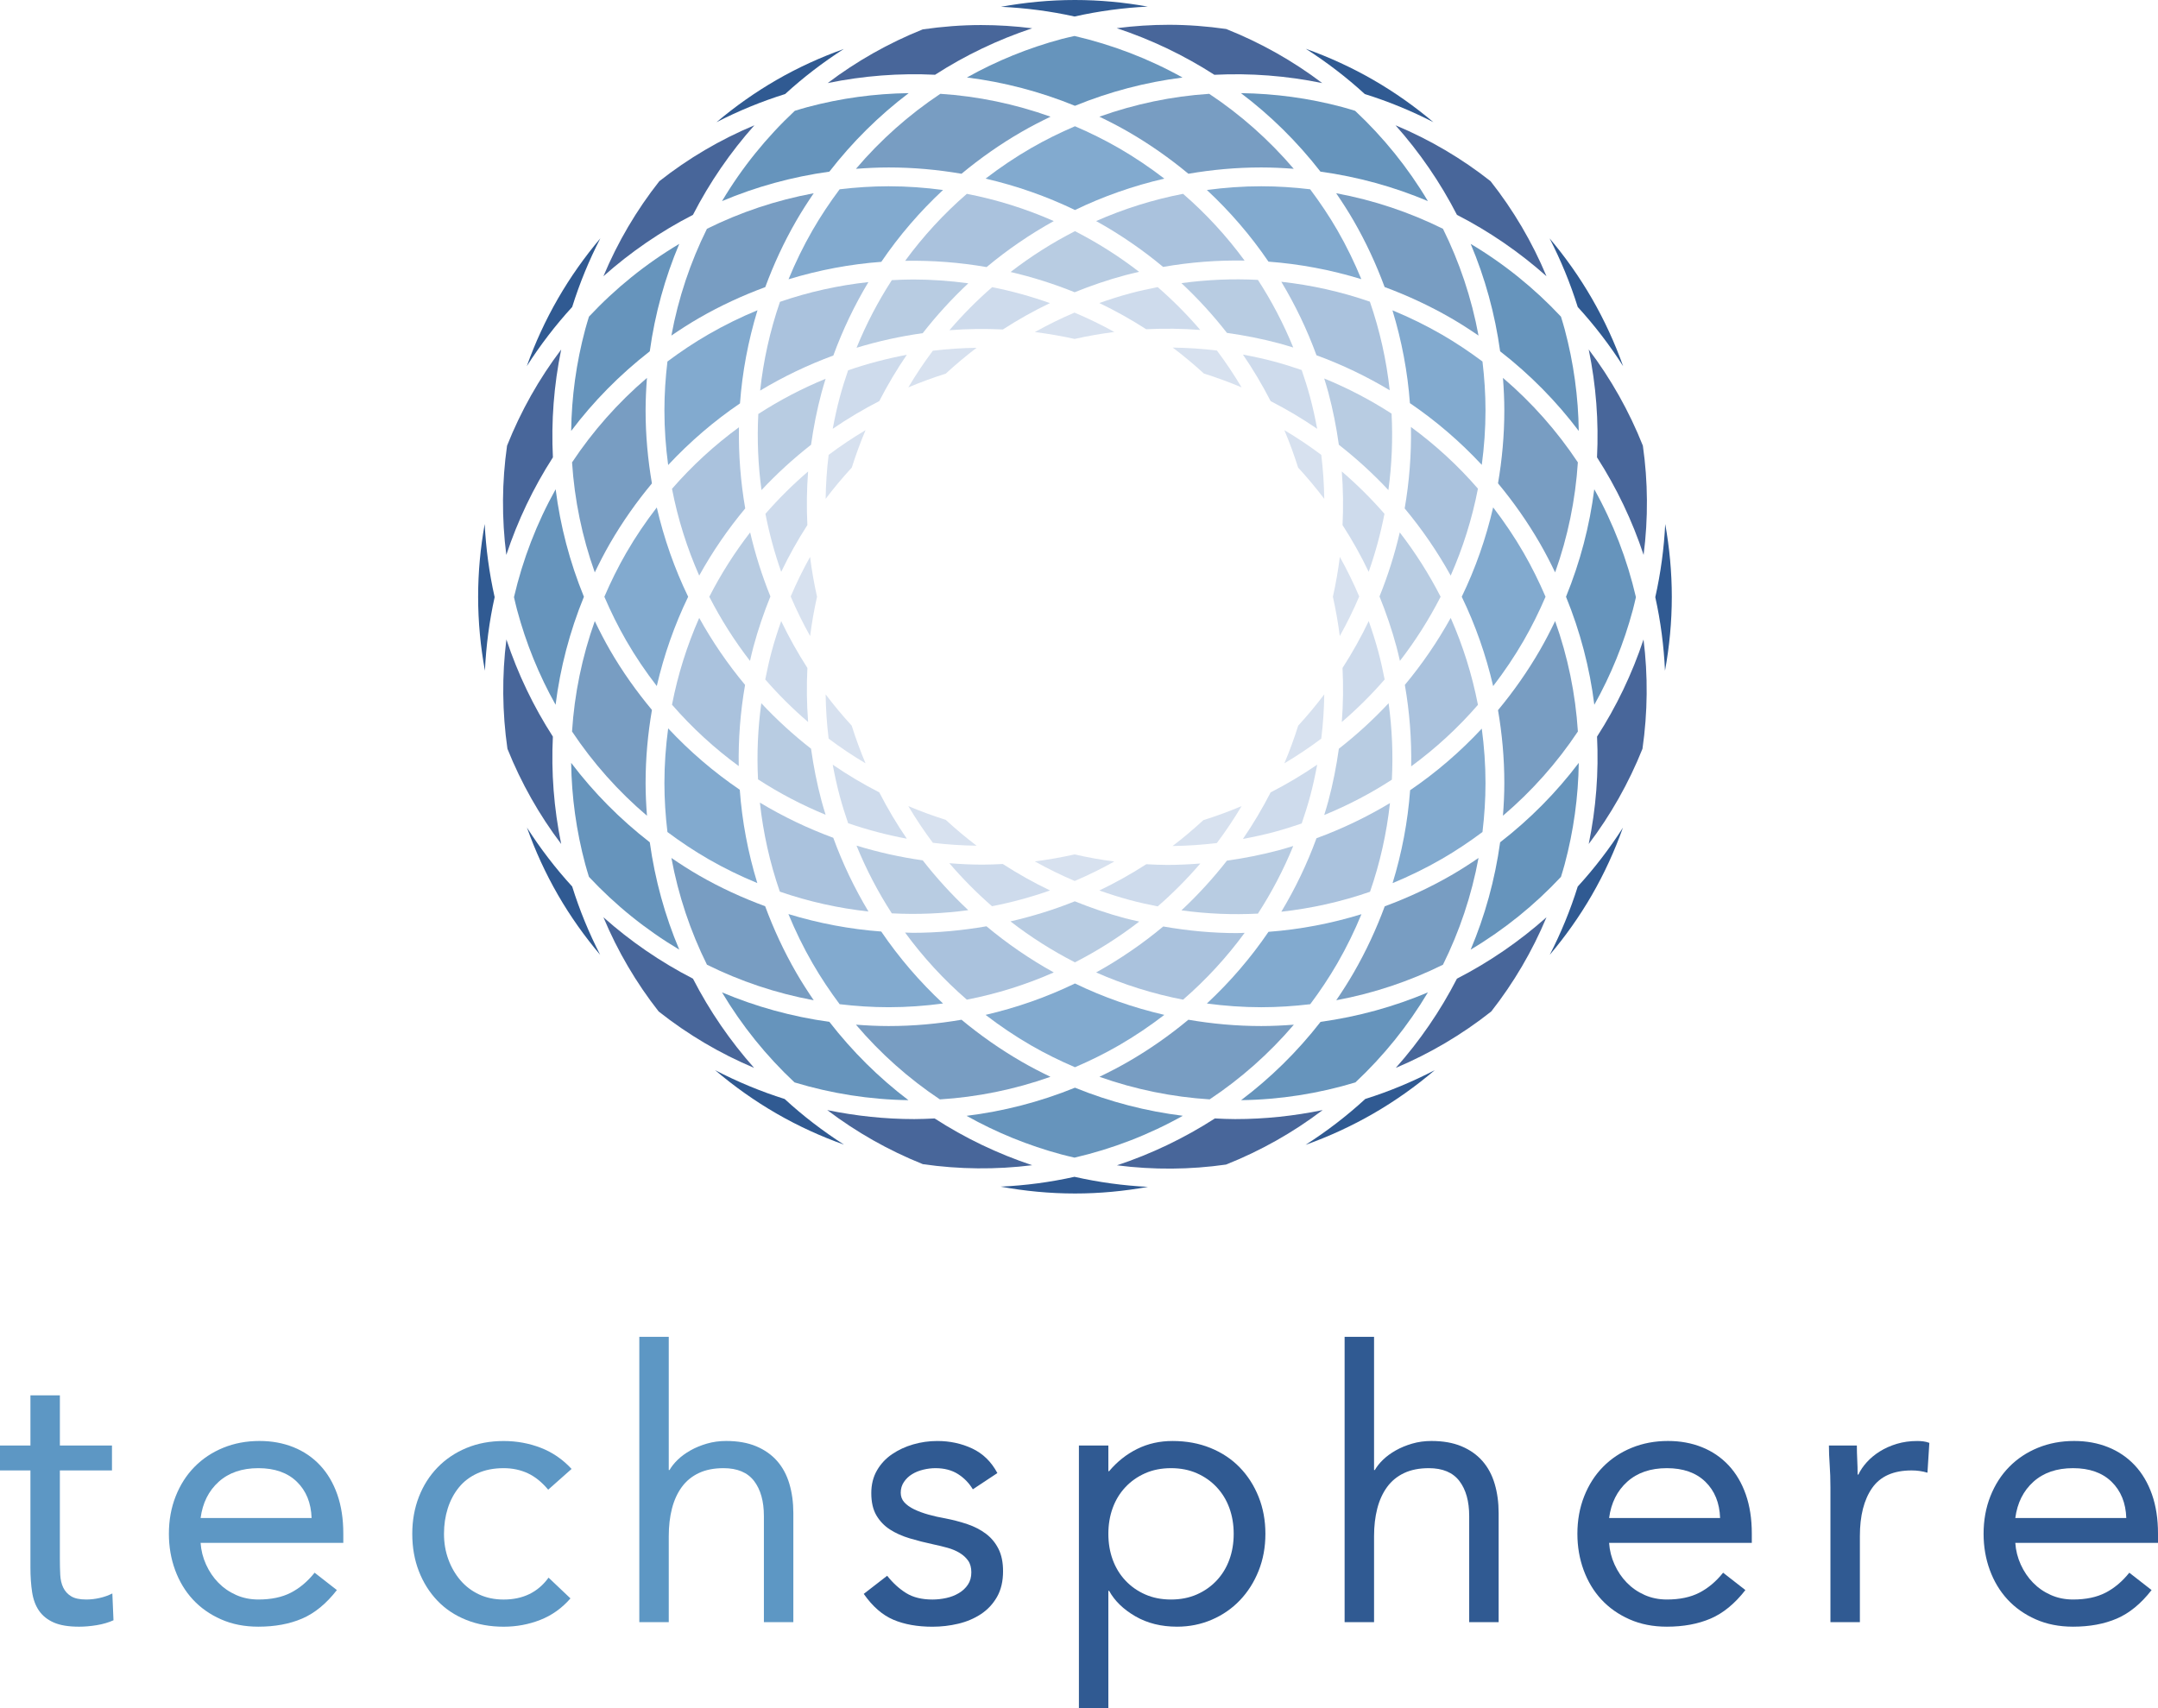 <?xml version="1.0" encoding="UTF-8"?>
<svg xmlns="http://www.w3.org/2000/svg" version="1.1" viewBox="0 0 214.723 169.979">
  <defs>
    <style>
      .cls-1 {
        fill: #82aacf;
      }

      .cls-2 {
        fill: #6694bc;
      }

      .cls-3 {
        fill: #aac2dd;
      }

      .cls-4 {
        fill: #48669a;
      }

      .cls-5 {
        fill: #789dc2;
      }

      .cls-6 {
        fill: #5d97c4;
      }

      .cls-7 {
        fill: #d7e1ef;
      }

      .cls-8 {
        fill: #cedbec;
      }

      .cls-9 {
        fill: #b8cce2;
      }

      .cls-10 {
        fill: #305a92;
      }
    </style>
  </defs>
  <!-- Generator: Adobe Illustrator 28.7.7, SVG Export Plug-In . SVG Version: 1.2.0 Build 194)  -->
  <g>
    <g id="_レイヤー_1" data-name="レイヤー_1">
      <g id="_レイヤー_1-2" data-name="_レイヤー_1">
        <g id="_レイヤー_1-2">
          <g>
            <g>
              <path class="cls-6" d="M11.141,146.332h-5.184v8.79c0,.576.012,1.108.037,1.597.025.488.125.914.301,1.277.175.363.438.651.789.864.35.213.851.319,1.503.319.426,0,.864-.05,1.315-.151.451-.1.876-.25,1.277-.451l.113,2.667c-.501.225-1.058.388-1.671.488-.614.1-1.196.151-1.747.151-1.051,0-1.891-.138-2.517-.413-.626-.275-1.115-.663-1.465-1.164-.351-.501-.582-1.121-.695-1.859s-.169-1.559-.169-2.46v-9.654H-.804v-2.479h3.832v-4.996h2.93v4.996h5.184v2.479Z"/>
              <path class="cls-6" d="M33.52,158.239c-1.052,1.352-2.204,2.298-3.456,2.836-1.252.538-2.705.807-4.357.807-1.377,0-2.617-.244-3.719-.733-1.102-.488-2.035-1.146-2.798-1.972-.764-.827-1.352-1.804-1.765-2.93s-.62-2.329-.62-3.606c0-1.352.225-2.598.676-3.737.451-1.14,1.076-2.116,1.878-2.93.801-.813,1.752-1.446,2.855-1.897,1.102-.451,2.304-.676,3.606-.676,1.227,0,2.354.206,3.381.619,1.027.413,1.909,1.014,2.648,1.803.738.789,1.308,1.754,1.709,2.893.4,1.139.601,2.436.601,3.887v.939h-14.199c.05.752.231,1.472.545,2.16.313.689.719,1.29,1.221,1.803.501.514,1.089.921,1.765,1.221.676.301,1.414.452,2.216.452,1.277,0,2.354-.225,3.23-.677.876-.451,1.665-1.113,2.367-1.991l2.216,1.728-0.0 0ZM31.004,151.065c-.051-1.503-.539-2.704-1.465-3.606-.927-.901-2.204-1.352-3.831-1.352-1.628,0-2.943.451-3.944,1.352-1.002.902-1.603,2.104-1.803,3.606h11.043Z"/>
              <path class="cls-6" d="M54.544,148.248c-.626-.751-1.302-1.296-2.028-1.634-.727-.338-1.528-.507-2.404-.507-.977,0-1.841.169-2.592.507-.751.338-1.371.807-1.859,1.409-.488.601-.858,1.296-1.108,2.085-.251.789-.375,1.634-.375,2.535s.143,1.747.432,2.536c.287.788.688,1.483,1.202,2.085.513.6,1.133,1.07,1.859,1.409.726.338,1.54.507,2.441.507,1.928,0,3.418-.727,4.47-2.179l2.179,2.066c-.851.977-1.853,1.69-3.005,2.141-1.152.451-2.367.676-3.644.676-1.352,0-2.592-.225-3.719-.676s-2.085-1.089-2.874-1.916c-.789-.827-1.402-1.803-1.841-2.929-.438-1.128-.657-2.367-.657-3.719,0-1.327.219-2.554.657-3.681.438-1.127,1.058-2.103,1.86-2.929.801-.827,1.759-1.471,2.873-1.935,1.114-.463,2.348-.694,3.7-.694,1.302,0,2.536.225,3.7.676,1.164.451,2.184,1.152,3.061,2.103l-2.329,2.066Z"/>
              <path class="cls-6" d="M63.612,133.035h2.93v13.259h.075c.2-.35.475-.695.826-1.033.35-.338.77-.644,1.258-.921.488-.275,1.033-.501,1.634-.676.601-.175,1.239-.263,1.916-.263,1.151,0,2.147.175,2.986.526.839.351,1.534.839,2.085,1.465.55.626.958,1.384,1.221,2.273.263.889.395,1.859.395,2.911v10.856h-2.93v-10.555c0-1.477-.326-2.642-.977-3.493-.651-.851-1.666-1.277-3.043-1.277-.952,0-1.772.163-2.46.488-.689.326-1.252.789-1.69,1.39-.439.601-.764,1.315-.977,2.141-.213.827-.319,1.74-.319,2.742v8.565h-2.93v-28.397Z"/>
              <path class="cls-10" d="M88.272,156.813c.576.726,1.208,1.302,1.897,1.728.688.426,1.559.639,2.611.639.451,0,.907-.05,1.371-.151.463-.1.883-.263,1.258-.488.376-.225.676-.507.902-.846.225-.338.338-.745.338-1.221s-.107-.864-.319-1.164c-.213-.301-.495-.557-.845-.77-.351-.213-.751-.382-1.202-.507s-.915-.238-1.39-.338c-.827-.175-1.615-.376-2.367-.601s-1.409-.519-1.972-.882c-.563-.363-1.014-.832-1.352-1.409s-.507-1.315-.507-2.216c0-.851.188-1.602.563-2.254.375-.651.876-1.189,1.503-1.615.626-.426,1.327-.752,2.103-.977.776-.225,1.578-.338,2.404-.338,1.252,0,2.41.25,3.475.751,1.064.501,1.897,1.315,2.498,2.441l-2.442,1.616c-.375-.626-.87-1.133-1.484-1.522-.614-.387-1.359-.582-2.235-.582-.401,0-.808.051-1.221.151-.413.1-.783.25-1.108.451-.326.2-.595.457-.807.77-.213.313-.319.67-.319,1.07,0,.376.118.695.357.958.238.264.563.495.977.695s.888.376,1.427.526c.538.151,1.095.276,1.672.376.776.151,1.515.345,2.216.582.701.239,1.315.558,1.841.958.526.401.939.901,1.24,1.503s.451,1.34.451,2.217c0,1.001-.201,1.853-.601,2.554-.401.702-.933,1.271-1.596,1.71-.664.438-1.415.758-2.254.958-.839.2-1.697.3-2.573.3-1.503,0-2.798-.232-3.888-.695s-2.073-1.32-2.949-2.573l2.329-1.803v-0Z"/>
              <path class="cls-10" d="M107.353,143.853h2.93v2.554h.075c.801-.951,1.734-1.69,2.798-2.216,1.064-.526,2.235-.788,3.512-.788,1.377,0,2.635.231,3.775.694,1.14.464,2.11,1.108,2.911,1.935.801.827,1.428,1.803,1.878,2.929.451,1.128.676,2.354.676,3.681,0,1.328-.225,2.554-.676,3.681-.451,1.128-1.071,2.104-1.859,2.93-.789.827-1.722,1.471-2.798,1.934-1.077.463-2.229.695-3.456.695-1.578,0-2.962-.344-4.151-1.033-1.19-.689-2.06-1.534-2.611-2.535h-.075v11.682h-2.93v-26.144l-0-0ZM110.283,152.642c0,.927.144,1.784.432,2.574.288.788.708,1.478,1.258,2.066.55.589,1.208,1.052,1.972,1.39.764.338,1.621.507,2.573.507.951,0,1.809-.17,2.573-.507.764-.338,1.421-.802,1.972-1.39.55-.588.97-1.277,1.258-2.066.288-.789.432-1.646.432-2.574,0-.925-.144-1.784-.432-2.573-.288-.789-.708-1.478-1.258-2.066-.551-.588-1.208-1.052-1.972-1.389-.764-.338-1.622-.507-2.573-.507-.952,0-1.809.169-2.573.507-.764.338-1.422.802-1.972,1.389-.551.589-.971,1.277-1.258,2.066-.288.789-.432,1.647-.432,2.573v0Z"/>
              <path class="cls-10" d="M133.79,133.035h2.93v13.259h.075c.2-.35.475-.695.826-1.033.35-.338.77-.644,1.258-.921.488-.275,1.033-.501,1.634-.676.601-.175,1.239-.263,1.916-.263,1.151,0,2.147.175,2.986.526.839.351,1.534.839,2.085,1.465.55.626.958,1.384,1.221,2.273.263.889.395,1.859.395,2.911v10.856h-2.93v-10.555c0-1.477-.326-2.642-.977-3.493-.651-.851-1.666-1.277-3.043-1.277-.952,0-1.772.163-2.46.488-.689.326-1.252.789-1.69,1.39-.439.601-.764,1.315-.977,2.141-.213.827-.319,1.74-.319,2.742v8.565h-2.93v-28.397Z"/>
              <path class="cls-10" d="M173.667,158.239c-1.052,1.352-2.204,2.298-3.456,2.836-1.252.538-2.705.807-4.357.807-1.377,0-2.617-.244-3.719-.733-1.102-.488-2.035-1.146-2.798-1.972-.764-.827-1.352-1.804-1.765-2.93s-.62-2.329-.62-3.606c0-1.352.225-2.598.676-3.737.451-1.14,1.076-2.116,1.878-2.93.801-.813,1.752-1.446,2.855-1.897,1.102-.451,2.304-.676,3.606-.676,1.227,0,2.354.206,3.381.619,1.026.413,1.909,1.014,2.648,1.803.738.789,1.308,1.754,1.709,2.893.4,1.139.601,2.436.601,3.887v.939h-14.199c.05.752.231,1.472.545,2.16.313.689.719,1.29,1.221,1.803.501.514,1.089.921,1.765,1.221.676.301,1.414.452,2.216.452,1.277,0,2.354-.225,3.23-.677.876-.451,1.665-1.113,2.367-1.991l2.216,1.728-0.0 0ZM171.151,151.065c-.051-1.503-.539-2.704-1.465-3.606-.927-.901-2.204-1.352-3.831-1.352-1.628,0-2.943.451-3.944,1.352-1.002.902-1.603,2.104-1.803,3.606h11.043Z"/>
              <path class="cls-10" d="M182.13,148.023c0-.802-.025-1.552-.075-2.253-.05-.701-.075-1.34-.075-1.916h2.78c0,.476.012.952.037,1.427.025.476.038.965.038,1.465h.075c.2-.426.482-.839.845-1.24.363-.4.795-.757,1.296-1.07.501-.313,1.064-.564,1.69-.752.626-.187,1.302-.281,2.029-.281.2,0,.4.012.601.037.2.025.4.075.601.15l-.188,2.968c-.501-.151-1.027-.225-1.578-.225-1.803,0-3.112.582-3.925,1.747-.814,1.164-1.221,2.761-1.221,4.789v8.565h-2.93v-13.41h0Z"/>
              <path class="cls-10" d="M214.084,158.239c-1.052,1.352-2.204,2.298-3.456,2.836-1.252.538-2.705.807-4.357.807-1.377,0-2.617-.244-3.719-.733-1.102-.488-2.035-1.146-2.798-1.972-.764-.827-1.352-1.804-1.765-2.93s-.62-2.329-.62-3.606c0-1.352.225-2.598.676-3.737.451-1.14,1.076-2.116,1.878-2.93.801-.813,1.752-1.446,2.855-1.897,1.102-.451,2.304-.676,3.606-.676,1.227,0,2.354.206,3.381.619,1.026.413,1.909,1.014,2.648,1.803.738.789,1.308,1.754,1.709,2.893.4,1.139.601,2.436.601,3.887v.939h-14.199c.05.752.231,1.472.545,2.16.313.689.719,1.29,1.221,1.803.501.514,1.089.921,1.765,1.221.676.301,1.414.452,2.216.452,1.277,0,2.354-.225,3.23-.677.876-.451,1.665-1.113,2.367-1.991l2.216,1.728-0.0 0ZM211.568,151.065c-.051-1.503-.539-2.704-1.465-3.606-.927-.901-2.204-1.352-3.831-1.352-1.628,0-2.943.451-3.944,1.352-1.002.902-1.603,2.104-1.803,3.606h11.043Z"/>
            </g>
            <g>
              <path class="cls-3" d="M115.731,26.562c2.698-.472,5.409-.678,8.106-.63-1.781-2.427-3.827-4.656-6.121-6.643-3.015.584-5.91,1.501-8.651,2.71,2.367,1.313,4.599,2.841,6.665,4.563Z"/>
              <path class="cls-1" d="M126.214,26.038c3.13.233,6.224.819,9.239,1.743-.682-1.653-1.468-3.283-2.386-4.873-.826-1.431-1.739-2.779-2.705-4.071-1.597-.19-3.218-.3-4.865-.3-1.836,0-3.64.134-5.412.37,2.308,2.149,4.363,4.536,6.13,7.131Z"/>
              <path class="cls-1" d="M93.834,18.907c-1.772-.236-3.576-.37-5.412-.37-1.651,0-3.277.11-4.878.301-.967,1.295-1.872,2.648-2.692,4.069-.921,1.595-1.709,3.229-2.393,4.887,3.039-.926,6.133-1.508,9.232-1.737,1.77-2.602,3.829-4.996,6.143-7.151Z"/>
              <path class="cls-3" d="M90.064,25.955c2.724-.049,5.437.161,8.104.624,2.071-1.729,4.309-3.263,6.684-4.579-2.74-1.209-5.636-2.126-8.651-2.71-2.301,1.992-4.352,4.229-6.137,6.665Z"/>
              <path class="cls-1" d="M115.852,17.776c-1.43-1.098-2.935-2.117-4.522-3.034-1.422-.821-2.884-1.539-4.371-2.178-1.486.639-2.948,1.356-4.371,2.178-1.588.917-3.092,1.936-4.522,3.034,3.105.72,6.086,1.767,8.893,3.124,2.807-1.357,5.788-2.405,8.893-3.124h0Z"/>
              <path class="cls-3" d="M140.391,42.492c.049,2.724-.161,5.438-.624,8.104,1.728,2.071,3.262,4.309,4.579,6.684,1.209-2.741,2.126-5.636,2.71-8.651-1.992-2.301-4.229-4.352-6.665-6.137Z"/>
              <path class="cls-7" d="M97.171,34.612c-1.457.021-2.91.115-4.351.29-.878,1.168-1.69,2.388-2.44,3.649,1.214-.513,2.457-.968,3.724-1.369.983-.905,2.005-1.763,3.067-2.57Z"/>
              <path class="cls-7" d="M80.604,55.423c-.711,1.271-1.354,2.586-1.93,3.937.572,1.345,1.22,2.658,1.935,3.939.166-1.314.396-2.618.686-3.913-.293-1.311-.525-2.633-.691-3.963Z"/>
              <path class="cls-7" d="M86.123,42.808c-1.269.756-2.497,1.574-3.673,2.459-.177,1.458-.278,2.918-.297,4.375.816-1.078,1.684-2.114,2.601-3.11.401-1.267.856-2.51,1.369-3.724Z"/>
              <path class="cls-7" d="M110.876,33.037c-1.286-.718-2.611-1.354-3.962-1.928-1.354.577-2.671,1.224-3.945,1.938,1.324.163,2.645.393,3.959.683,1.305-.293,2.622-.525,3.947-.692Z"/>
              <path class="cls-1" d="M147.439,46.262c.236-1.772.37-3.577.37-5.412,0-1.65-.11-3.274-.301-4.873-1.289-.965-2.641-1.872-4.07-2.697-1.588-.917-3.222-1.71-4.888-2.399.927,3.041,1.51,6.138,1.739,9.239,2.602,1.77,4.996,3.829,7.15,6.142l0-0Z"/>
              <path class="cls-3" d="M74.151,50.596c-.461-2.657-.671-5.361-.624-8.075-2.413,1.766-4.652,3.811-6.662,6.124.584,3.009,1.5,5.899,2.707,8.635,1.317-2.375,2.851-4.612,4.579-6.684Z"/>
              <path class="cls-3" d="M73.505,76.238c-.046-2.688.16-5.391.63-8.08-1.722-2.066-3.25-4.297-4.563-6.665-1.207,2.736-2.123,5.626-2.707,8.636,2.004,2.307,4.235,4.347,6.64,6.109Z"/>
              <path class="cls-1" d="M66.483,72.485c-.238,1.781-.373,3.594-.373,5.439,0,1.651.11,3.276.301,4.877,1.296.967,2.648,1.872,4.07,2.693,1.59.918,3.219,1.704,4.872,2.386-.928-3.03-1.515-6.14-1.745-9.286-2.567-1.747-4.957-3.789-7.124-6.108Z"/>
              <path class="cls-1" d="M98.066,100.997c1.43,1.098,2.934,2.117,4.522,3.034,1.429.825,2.89,1.542,4.371,2.176,1.481-.634,2.942-1.351,4.371-2.176,1.588-.917,3.092-1.936,4.522-3.034-3.105-.72-6.086-1.767-8.893-3.124-2.807,1.357-5.788,2.405-8.893,3.124h-0Z"/>
              <path class="cls-3" d="M98.153,92.182c-2.411.418-4.858.649-7.319.649-.259,0-.519-.02-.778-.025,1.787,2.44,3.841,4.681,6.146,6.677,3.015-.584,5.91-1.501,8.65-2.71-2.381-1.32-4.623-2.859-6.699-4.592Z"/>
              <path class="cls-3" d="M123.843,92.834c-.254.005-.507.025-.761.025-2.443,0-4.896-.233-7.337-.659-2.07,1.726-4.306,3.259-6.678,4.574,2.74,1.209,5.636,2.126,8.65,2.71,2.296-1.988,4.343-4.22,6.126-6.65l0-0Z"/>
              <path class="cls-3" d="M82.911,83.374c-2.531-.932-4.975-2.101-7.301-3.501.327,3.009.986,5.978,1.984,8.86,2.893.999,5.849,1.651,8.818,1.976-1.388-2.311-2.563-4.762-3.501-7.334h0Z"/>
              <path class="cls-7" d="M123.539,38.551c-.755-1.267-1.571-2.493-2.454-3.667-1.465-.179-2.932-.275-4.395-.294,1.068.807,2.101,1.669,3.097,2.581,1.277.403,2.53.862,3.753,1.379Z"/>
              <path class="cls-1" d="M87.683,92.703c-3.101-.23-6.195-.811-9.235-1.738.69,1.67,1.485,3.309,2.404,4.9.82,1.421,1.726,2.774,2.692,4.069,1.601.191,3.226.301,4.878.301,1.836,0,3.64-.134,5.412-.37-2.317-2.158-4.379-4.556-6.151-7.163Z"/>
              <path class="cls-1" d="M65.35,50.502c-1.094,1.42-2.115,2.92-3.036,4.514-.821,1.423-1.541,2.884-2.179,4.371.639,1.486,1.358,2.948,2.179,4.371.921,1.595,1.942,3.094,3.036,4.515.72-3.103,1.767-6.081,3.123-8.886-1.356-2.804-2.403-5.782-3.123-8.885Z"/>
              <path class="cls-1" d="M73.629,40.145c.228-3.112.812-6.22,1.743-9.272-1.66.684-3.294,1.485-4.891,2.407-1.429.825-2.781,1.732-4.07,2.697-.191,1.599-.301,3.223-.301,4.873,0,1.841.134,3.651.372,5.428,2.175-2.327,4.57-4.383,7.147-6.133Z"/>
              <path class="cls-3" d="M82.918,35.379c.937-2.562,2.107-5.003,3.49-7.306-2.962.324-5.912.968-8.8,1.964-.999,2.898-1.651,5.859-1.973,8.833,2.32-1.394,4.759-2.562,7.283-3.49l0-0Z"/>
              <path class="cls-7" d="M131.765,49.642c-.019-1.457-.12-2.917-.297-4.375-1.176-.885-2.404-1.703-3.673-2.459.513,1.213.968,2.456,1.369,3.724.917.996,1.785,2.033,2.601,3.11l0.0 0Z"/>
              <path class="cls-9" d="M122.085,33.129c1.74.244,3.476.584,5.2,1.045.47.126.932.27,1.395.41-.967-2.364-2.143-4.614-3.516-6.73-2.527-.131-5.072-.024-7.611.324,1.636,1.528,3.15,3.184,4.531,4.951h-0Z"/>
              <path class="cls-9" d="M133.218,44.262c1.758,1.375,3.407,2.881,4.929,4.509.34-2.511.448-5.057.316-7.608-2.108-1.364-4.349-2.535-6.702-3.497.141.463.284.924.41,1.394.462,1.724.802,3.461,1.046,5.202h0Z"/>
              <path class="cls-8" d="M123.673,35.286c1.014,1.479,1.931,3.027,2.756,4.631,1.604.825,3.152,1.743,4.631,2.757-.196-1.046-.42-2.09-.699-3.128-.247-.922-.535-1.825-.841-2.72-.895-.307-1.798-.595-2.721-.842-1.038-.278-2.081-.502-3.127-.697l0-0Z"/>
              <path class="cls-8" d="M94.471,32.86c1.763-.136,3.538-.156,5.315-.072,1.501-.97,3.064-1.848,4.687-2.626-1.88-.661-3.8-1.201-5.755-1.583-1.518,1.321-2.938,2.751-4.247,4.281Z"/>
              <path class="cls-9" d="M111.956,27.389c.461-.123.924-.228,1.387-.336-1.991-1.538-4.127-2.894-6.384-4.049-2.264,1.158-4.407,2.52-6.403,4.064,2.172.505,4.302,1.179,6.372,2.015,1.629-.658,3.303-1.233,5.027-1.694Z"/>
              <path class="cls-8" d="M109.383,30.157c1.604.767,3.161,1.641,4.666,2.608,1.787-.089,3.582-.068,5.378.07-1.306-1.523-2.721-2.948-4.235-4.264-.92.181-1.838.382-2.752.627-1.038.278-2.054.606-3.058.959l-0-0Z"/>
              <path class="cls-7" d="M82.153,69.103c.018,1.466.118,2.936.297,4.404,1.176.884,2.403,1.703,3.673,2.459-.517-1.223-.976-2.476-1.379-3.753-.916-1-1.782-2.037-2.591-3.109h-0Z"/>
              <path class="cls-8" d="M133.511,46.92c.137,1.781.16,3.561.073,5.333.961,1.49,1.831,3.042,2.602,4.652.663-1.884,1.187-3.813,1.57-5.773-1.311-1.505-2.729-2.913-4.245-4.213h-0Z"/>
              <path class="cls-9" d="M96.348,28.194c-1.822-.247-3.663-.38-5.511-.38-.7,0-1.4.031-2.101.067-1.369,2.116-2.543,4.365-3.507,6.727,2.152-.656,4.353-1.141,6.584-1.453,1.382-1.77,2.897-3.429,4.535-4.961l0.0 0Z"/>
              <path class="cls-7" d="M102.961,85.721c1.282.719,2.608,1.37,3.972,1.951,1.345-.572,2.66-1.221,3.942-1.937-1.329-.168-2.647-.412-3.956-.706-1.315.29-2.634.53-3.958.693Z"/>
              <path class="cls-8" d="M131.061,76.099c-1.479,1.014-3.027,1.932-4.631,2.757-.825,1.605-1.743,3.153-2.757,4.632,1.045-.196,2.089-.42,3.128-.698.922-.247,1.826-.535,2.721-.842.306-.895.594-1.798.841-2.72.278-1.039.503-2.083.699-3.129l-0-0Z"/>
              <path class="cls-9" d="M122.082,85.648c-1.38,1.765-2.893,3.42-4.528,4.947,2.538.348,5.084.455,7.611.324,1.372-2.116,2.549-4.366,3.515-6.73-.463.141-.925.285-1.395.41-1.724.462-3.462.805-5.203,1.049Z"/>
              <path class="cls-1" d="M120.084,99.866c1.772.236,3.576.37,5.412.37,1.65,0,3.274-.11,4.874-.301.965-1.289,1.872-2.641,2.697-4.069.916-1.587,1.71-3.222,2.399-4.888-3.019.926-6.115,1.521-9.249,1.754-1.767,2.596-3.823,4.984-6.132,7.134l0-0Z"/>
              <path class="cls-8" d="M119.43,85.934c-1.091.084-2.183.14-3.272.14-.701,0-1.4-.034-2.099-.069-1.507.969-3.067,1.843-4.674,2.612,1.003.353,2.018.68,3.056.958.914.245,1.832.446,2.752.627,1.515-1.318,2.931-2.744,4.238-4.268h-0Z"/>
              <path class="cls-7" d="M116.67,84.193c1.468-.019,2.94-.118,4.409-.297.885-1.176,1.704-2.404,2.46-3.674-1.238.523-2.507.989-3.801,1.395-.99.905-2.006,1.775-3.068,2.576Z"/>
              <path class="cls-9" d="M106.943,89.695c-2.077.839-4.22,1.494-6.399,2,2,1.548,4.146,2.913,6.415,4.074,2.261-1.157,4.401-2.516,6.395-4.058-.466-.109-.934-.202-1.399-.327-1.719-.461-3.388-1.033-5.013-1.689h0Z"/>
              <path class="cls-7" d="M90.379,80.222c.751,1.261,1.564,2.482,2.442,3.651,1.441.175,2.894.268,4.351.289-1.063-.807-2.086-1.666-3.069-2.571-1.267-.401-2.511-.856-3.724-1.369h0Z"/>
              <path class="cls-9" d="M138.957,64.383c.124.461.228.924.336,1.387,1.538-1.991,2.894-4.126,4.049-6.383-1.158-2.264-2.52-4.406-4.064-6.402-.505,2.172-1.179,4.302-2.015,6.372.658,1.629,1.232,3.303,1.694,5.027h-0Z"/>
              <path class="cls-9" d="M133.218,74.511c-.244,1.74-.584,3.477-1.046,5.202-.126.47-.269.931-.41,1.394,2.364-.966,4.614-2.143,6.73-3.515.131-2.527.023-5.072-.324-7.611-1.528,1.636-3.184,3.15-4.949,4.53Z"/>
              <path class="cls-8" d="M136.189,61.81c-.767,1.604-1.64,3.16-2.607,4.664.089,1.787.068,3.582-.071,5.379,1.522-1.306,2.947-2.72,4.263-4.234-.181-.919-.382-1.838-.627-2.751-.278-1.038-.606-2.054-.959-3.058Z"/>
              <path class="cls-8" d="M87.488,78.856c-1.604-.825-3.152-1.742-4.631-2.757.196,1.046.42,2.09.699,3.129.245.914.53,1.809.833,2.695,1.906.656,3.858,1.171,5.84,1.541-1.008-1.471-1.92-3.012-2.74-4.608l-0.0 0Z"/>
              <path class="cls-8" d="M80.408,71.853c-.139-1.796-.16-3.591-.071-5.379-.967-1.505-1.84-3.061-2.607-4.665-.354,1.003-.681,2.019-.959,3.058-.245.914-.446,1.832-.627,2.751,1.316,1.513,2.741,2.928,4.263,4.234Z"/>
              <path class="cls-8" d="M80.334,52.252c-.087-1.772-.064-3.551.073-5.332-1.516,1.3-2.935,2.708-4.246,4.214.383,1.96.907,3.889,1.57,5.773.772-1.611,1.642-3.164,2.603-4.655l0.0 0Z"/>
              <path class="cls-9" d="M76.656,59.356c-.836-2.07-1.51-4.2-2.015-6.372-1.544,1.996-2.906,4.138-4.064,6.403,1.155,2.257,2.511,4.393,4.049,6.383.108-.463.212-.926.336-1.387.462-1.724,1.036-3.398,1.694-5.027l-0.0 0Z"/>
              <path class="cls-9" d="M80.701,44.262c.244-1.74.584-3.477,1.046-5.201.123-.46.264-.912.402-1.366-2.327.955-4.569,2.126-6.697,3.503-.129,2.539-.021,5.074.318,7.574,1.523-1.628,3.172-3.136,4.931-4.511Z"/>
              <path class="cls-8" d="M82.857,42.673c1.479-1.014,3.027-1.932,4.631-2.757.82-1.595,1.732-3.135,2.739-4.606-1.982.37-3.933.886-5.839,1.541-.303.886-.587,1.78-.832,2.693-.278,1.039-.503,2.083-.699,3.128l0.0 0Z"/>
              <path class="cls-7" d="M133.309,63.297c.715-1.28,1.363-2.594,1.935-3.938-.575-1.351-1.218-2.664-1.929-3.935-.166,1.33-.398,2.652-.691,3.963.289,1.294.52,2.598.685,3.911h0Z"/>
              <path class="cls-8" d="M99.78,85.982c-.673.032-1.346.064-2.018.064-1.103,0-2.203-.056-3.299-.141,1.308,1.528,2.726,2.958,4.243,4.28,1.96-.383,3.889-.907,5.773-1.57-1.627-.779-3.195-1.66-4.699-2.632Z"/>
              <path class="cls-9" d="M91.813,85.619c-2.234-.313-4.435-.809-6.589-1.466.965,2.367,2.141,4.62,3.512,6.74,2.551.131,5.097.024,7.608-.316-1.637-1.531-3.151-3.188-4.531-4.957Z"/>
              <path class="cls-9" d="M80.701,74.512c-1.766-1.381-3.421-2.894-4.95-4.53-.346,2.528-.454,5.062-.326,7.579,2.136,1.385,4.387,2.562,6.724,3.521-.138-.454-.279-.907-.402-1.368-.462-1.724-.802-3.461-1.046-5.201Z"/>
              <path class="cls-7" d="M127.795,75.965c1.269-.756,2.497-1.574,3.673-2.459.179-1.468.278-2.937.297-4.404-.809,1.073-1.675,2.11-2.591,3.109-.403,1.278-.862,2.53-1.379,3.753h-0Z"/>
              <path class="cls-3" d="M130.992,35.354c2.555.936,4.99,2.105,7.287,3.485-.324-2.968-.977-5.924-1.975-8.818-2.867-.993-5.819-1.65-8.812-1.979,1.386,2.304,2.56,4.748,3.499,7.312h0Z"/>
              <path class="cls-4" d="M55.012,73.305c-1.925-2.987-3.482-6.226-4.625-9.667-.449,3.589-.418,7.248.104,10.88,1.364,3.406,3.166,6.589,5.349,9.473-.731-3.552-1.002-7.136-.828-10.686Z"/>
              <path class="cls-2" d="M158.637,70.135c1.646-2.941,2.938-6.105,3.833-9.444.113-.421.207-.843.306-1.265-.87-3.744-2.26-7.362-4.144-10.737-.461,3.654-1.405,7.244-2.813,10.698,1.415,3.469,2.36,7.077,2.818,10.748Z"/>
              <path class="cls-4" d="M122.941,111.369c-.685,0-1.371-.032-2.057-.066-3.053,1.967-6.33,3.534-9.748,4.666,3.632.464,7.277.436,10.856-.075,3.461-1.375,6.692-3.204,9.615-5.423-2.843.586-5.746.897-8.666.897Z"/>
              <path class="cls-5" d="M153.227,64.694c-1.231,2.131-2.633,4.123-4.173,5.979.405,2.358.628,4.778.628,7.25,0,1.096-.055,2.179-.137,3.255,2.877-2.447,5.379-5.264,7.456-8.383-.239-3.739-.997-7.429-2.264-10.985-.469.974-.964,1.938-1.51,2.884Z"/>
              <path class="cls-4" d="M50.379,55.223c1.126-3.404,2.681-6.667,4.636-9.709-.178-3.565.092-7.164.825-10.732-2.204,2.911-4.02,6.129-5.388,9.572-.511,3.584-.538,7.233-.073,10.869l0.0 0Z"/>
              <path class="cls-10" d="M52.436,82.368c.816,2.288,1.837,4.536,3.094,6.712,1.236,2.14,2.646,4.117,4.188,5.942-1.111-2.165-2.046-4.435-2.785-6.799-1.662-1.814-3.163-3.776-4.496-5.856Z"/>
              <path class="cls-10" d="M48.229,52.148c-.423,2.351-.655,4.768-.655,7.239,0,2.514.24,4.971.677,7.36.114-2.468.433-4.918.966-7.32-.542-2.416-.867-4.849-.988-7.279Z"/>
              <path class="cls-2" d="M149.265,83.822c-.518,3.734-1.511,7.319-2.932,10.682,3.33-1.983,6.352-4.427,8.985-7.242.125-.415.255-.828.367-1.248.895-3.34,1.357-6.727,1.403-10.096-2.235,2.953-4.86,5.606-7.823,7.905Z"/>
              <path class="cls-10" d="M59.733,23.721c-1.557,1.847-2.97,3.837-4.203,5.973-1.254,2.173-2.287,4.431-3.114,6.744,1.338-2.092,2.846-4.065,4.517-5.888.742-2.375,1.683-4.655,2.801-6.829Z"/>
              <path class="cls-4" d="M102.707,115.959c-3.458-1.149-6.711-2.716-9.711-4.655-.673.032-1.347.064-2.019.064-2.92,0-5.823-.311-8.666-.897,2.895,2.198,6.092,4.012,9.514,5.383,3.632.523,7.292.553,10.881.105h-0Z"/>
              <path class="cls-10" d="M99.569,118.091c2.399.44,4.866.682,7.39.682,2.48,0,4.906-.235,7.265-.66-2.441-.12-4.885-.455-7.312-1-2.411.535-4.866.864-7.343.977Z"/>
              <path class="cls-10" d="M71.161,106.504c1.883,1.601,3.918,3.05,6.105,4.313,2.176,1.256,4.423,2.276,6.71,3.093-2.098-1.345-4.076-2.862-5.903-4.542-2.379-.749-4.689-1.709-6.911-2.863Z"/>
              <path class="cls-4" d="M93.039,7.44c2.987-1.925,6.226-3.482,9.667-4.626-1.683-.21-3.38-.322-5.084-.322-1.935,0-3.875.153-5.808.431-3.401,1.363-6.58,3.164-9.46,5.344,3.552-.73,7.135-1.001,10.685-.828Z"/>
              <path class="cls-10" d="M114.202.656C111.849.233,109.432-0,106.959-0,104.445-0,101.987.24,99.597.677c2.469.114,4.919.433,7.321.966,2.417-.542,4.852-.867,7.283-.987Z"/>
              <path class="cls-4" d="M111.112,2.803c3.408,1.126,6.676,2.683,9.721,4.64,3.565-.178,7.164.092,10.731.825-2.908-2.201-6.12-4.016-9.558-5.383-1.89-.27-3.797-.418-5.712-.418-1.725,0-3.455.115-5.182.337Z"/>
              <path class="cls-10" d="M161.503,36.438c-.828-2.313-1.86-4.571-3.114-6.744-1.233-2.136-2.646-4.127-4.204-5.974,1.118,2.174,2.059,4.455,2.801,6.83,1.671,1.823,3.179,3.796,4.517,5.888Z"/>
              <path class="cls-4" d="M68.951,21.379c1.661-3.23,3.717-6.223,6.112-8.911-3.415,1.429-6.59,3.301-9.46,5.565-2.263,2.87-4.134,6.043-5.563,9.458,2.688-2.395,5.681-4.451,8.911-6.112l-0-0Z"/>
              <path class="cls-4" d="M158.904,45.514c1.954,3.042,3.51,6.306,4.636,9.709.466-3.636.439-7.285-.073-10.869-1.368-3.443-3.184-6.661-5.388-9.572.734,3.567,1.004,7.167.825,10.731l0.0 0Z"/>
              <path class="cls-4" d="M144.967,21.379c3.23,1.661,6.222,3.717,8.911,6.112-1.429-3.415-3.3-6.589-5.564-9.459-2.87-2.264-6.044-4.135-9.459-5.564,2.395,2.688,4.451,5.681,6.112,8.911Z"/>
              <path class="cls-10" d="M83.956,4.877c-2.279.815-4.52,1.827-6.689,3.079-2.136,1.233-4.127,2.646-5.974,4.204,2.174-1.118,4.455-2.059,6.83-2.802,1.807-1.656,3.762-3.152,5.833-4.482Z"/>
              <path class="cls-10" d="M142.626,12.16c-1.847-1.557-3.837-2.97-5.973-4.203-2.166-1.25-4.418-2.275-6.723-3.101,2.084,1.335,4.05,2.838,5.867,4.503,2.375.742,4.655,1.683,6.83,2.801Z"/>
              <path class="cls-4" d="M68.951,97.394c-3.23-1.661-6.222-3.717-8.911-6.112,1.415,3.382,3.263,6.529,5.498,9.377,2.919,2.308,6.116,4.191,9.496,5.613-2.382-2.68-4.429-5.661-6.083-8.878Z"/>
              <path class="cls-3" d="M139.784,68.158c.472,2.698.678,5.409.63,8.106,2.427-1.781,4.656-3.827,6.642-6.12-.584-3.015-1.501-5.91-2.71-8.651-1.313,2.367-2.841,4.599-4.562,6.665Z"/>
              <path class="cls-5" d="M128.739,101.973c-1.072.081-2.151.136-3.243.136-2.472,0-4.892-.223-7.25-.628-1.857,1.54-3.848,2.943-5.98,4.173-.945.545-1.904,1.04-2.871,1.505,3.589,1.271,7.277,2.013,10.967,2.247,3.08-2.048,5.904-4.537,8.377-7.433h0Z"/>
              <path class="cls-2" d="M117.661,7.715c-3.375-1.885-6.998-3.263-10.742-4.134-.421.099-.844.182-1.264.295-3.34.895-6.505,2.188-9.445,3.834,3.672.459,7.28,1.404,10.749,2.819,3.455-1.409,7.047-2.352,10.702-2.813Z"/>
              <path class="cls-1" d="M148.57,68.279c1.098-1.43,2.117-2.934,3.034-4.522.821-1.423,1.54-2.884,2.179-4.371-.639-1.486-1.358-2.948-2.179-4.371-.917-1.588-1.936-3.092-3.034-4.522-.72,3.105-1.767,6.086-3.125,8.893,1.357,2.807,2.405,5.788,3.125,8.893Z"/>
              <path class="cls-2" d="M56.831,75.917c.045,3.37.508,6.757,1.403,10.097.113.421.242.833.367,1.248,2.633,2.815,5.655,5.258,8.985,7.242-1.421-3.363-2.414-6.947-2.932-10.682-2.963-2.298-5.588-4.952-7.823-7.905Z"/>
              <path class="cls-2" d="M90.414,9.269c-3.365.046-6.746.498-10.081,1.391-.421.113-.834.242-1.249.367-2.815,2.633-5.259,5.656-7.242,8.986,3.363-1.421,6.947-2.414,10.682-2.932,2.294-2.958,4.943-5.579,7.89-7.812Z"/>
              <path class="cls-5" d="M112.267,13.119c2.131,1.231,4.123,2.633,5.98,4.173,2.358-.405,4.778-.628,7.25-.628,1.089,0,2.164.054,3.232.135-2.484-2.908-5.317-5.409-8.412-7.462-3.72.243-7.389,1.014-10.928,2.275.972.468,1.935.963,2.878,1.507,0,0-0,0-0.0 0Z"/>
              <path class="cls-1" d="M140.309,78.64c-.233,3.132-.82,6.229-1.745,9.246,1.661-.688,3.291-1.479,4.874-2.393,1.422-.821,2.774-1.726,4.07-2.693.191-1.601.301-3.226.301-4.877,0-1.836-.134-3.64-.37-5.412-2.149,2.307-4.536,4.363-7.13,6.129Z"/>
              <path class="cls-5" d="M85.167,16.801c1.076-.081,2.159-.137,3.255-.137,2.472,0,4.892.223,7.25.628,1.857-1.54,3.848-2.943,5.98-4.173.944-.545,1.907-1.039,2.879-1.507-3.551-1.265-7.233-2.036-10.966-2.276-3.125,2.079-5.947,4.584-8.397,7.465h-0Z"/>
              <path class="cls-2" d="M82.524,101.692c-3.734-.518-7.319-1.511-10.682-2.933,1.976,3.319,4.41,6.332,7.213,8.958,3.666,1.111,7.482,1.713,11.334,1.768-2.937-2.228-5.577-4.844-7.865-7.793l-0-0Z"/>
              <path class="cls-2" d="M157.087,42.885c-.043-3.379-.505-6.776-1.402-10.125-.113-.42-.242-.833-.367-1.248-2.633-2.815-5.655-5.259-8.985-7.242,1.423,3.366,2.416,6.953,2.933,10.691,2.991,2.327,5.612,4.994,7.821,7.924Z"/>
              <path class="cls-5" d="M149.546,37.607c.081,1.072.136,2.15.136,3.242,0,2.472-.223,4.892-.628,7.25,1.54,1.857,2.943,3.848,4.173,5.979.546.946,1.041,1.91,1.51,2.884,1.263-3.544,2.02-7.222,2.262-10.948-2.052-3.092-4.547-5.927-7.453-8.408l-0-0Z"/>
              <path class="cls-2" d="M131.386,17.08c3.737.518,7.325,1.511,10.691,2.934-1.983-3.33-4.427-6.353-7.242-8.986-.415-.125-.828-.255-1.248-.367-3.344-.895-6.737-1.348-10.111-1.392,2.925,2.208,5.587,4.825,7.911,7.812Z"/>
              <path class="cls-2" d="M96.176,111.044c2.951,1.655,6.126,2.955,9.48,3.854.42.113.842.207,1.263.306,3.757-.873,7.388-2.27,10.773-4.165-3.628-.45-7.235-1.374-10.733-2.795-3.514,1.427-7.138,2.351-10.783,2.8h-0Z"/>
              <path class="cls-5" d="M79.23,96.802c-1.233-2.136-2.258-4.351-3.097-6.617-2.242-.828-4.449-1.833-6.588-3.068-.942-.544-1.85-1.129-2.74-1.736.694,3.744,1.895,7.31,3.538,10.623,3.313,1.643,6.879,2.844,10.623,3.538-.606-.89-1.192-1.798-1.736-2.739l0.0 0Z"/>
              <path class="cls-5" d="M134.689,21.971c1.236,2.141,2.253,4.349,3.082,6.594,2.262.838,4.472,1.861,6.603,3.091.946.546,1.853,1.133,2.74,1.739-.694-3.745-1.895-7.312-3.538-10.626-3.314-1.643-6.881-2.845-10.625-3.538.606.887,1.192,1.794,1.738,2.74Z"/>
              <path class="cls-5" d="M60.692,54.079c1.238-2.143,2.643-4.13,4.175-5.971-.406-2.361-.63-4.784-.63-7.259,0-1.092.055-2.171.136-3.242-2.906,2.481-5.401,5.316-7.453,8.408.242,3.726.999,7.404,2.262,10.948.469-.974.964-1.938,1.51-2.884l-0.0 0Z"/>
              <path class="cls-10" d="M165.669,66.746c.437-2.389.677-4.846.677-7.359,0-2.471-.233-4.887-.655-7.238-.12,2.43-.446,4.863-.988,7.279.533,2.402.852,4.851.966,7.319Z"/>
              <path class="cls-4" d="M163.532,63.639c-1.143,3.441-2.7,6.679-4.625,9.666.174,3.55-.097,7.134-.828,10.685,2.183-2.884,3.986-6.067,5.349-9.473.522-3.632.553-7.29.104-10.879Z"/>
              <path class="cls-3" d="M130.992,83.419c-.939,2.564-2.113,5.007-3.499,7.311,2.997-.33,5.955-.989,8.826-1.985.996-2.871,1.654-5.829,1.984-8.826-2.304,1.386-4.748,2.56-7.311,3.499h-0Z"/>
              <path class="cls-10" d="M154.202,95.022c1.542-1.825,2.952-3.802,4.187-5.942,1.257-2.177,2.277-4.425,3.094-6.712-1.333,2.08-2.834,4.042-4.496,5.856-.739,2.364-1.674,4.633-2.785,6.798Z"/>
              <path class="cls-5" d="M69.544,31.657c2.143-1.238,4.353-2.255,6.601-3.084.829-2.248,1.847-4.458,3.084-6.602.544-.942,1.129-1.85,1.735-2.739-3.744.694-7.31,1.895-10.623,3.538-1.643,3.314-2.845,6.881-3.538,10.626.888-.606,1.795-1.193,2.74-1.739Z"/>
              <path class="cls-4" d="M144.967,97.394c-1.654,3.216-3.701,6.198-6.083,8.877,3.381-1.422,6.578-3.305,9.497-5.613,2.234-2.848,4.082-5.994,5.497-9.376-2.688,2.395-5.681,4.451-8.91,6.112h0Z"/>
              <path class="cls-5" d="M144.374,87.116c-2.127,1.228-4.335,2.24-6.591,3.077-.838,2.263-1.862,4.476-3.093,6.609-.545.944-1.127,1.853-1.732,2.739,3.742-.694,7.307-1.895,10.619-3.537,1.642-3.313,2.844-6.879,3.538-10.623-.89.606-1.798,1.192-2.74,1.736l0-0Z"/>
              <path class="cls-2" d="M123.493,109.485c3.864-.052,7.693-.653,11.371-1.768,2.802-2.626,5.236-5.639,7.212-8.957-3.362,1.421-6.945,2.414-10.678,2.932-2.32,2.983-4.986,5.587-7.906,7.793Z"/>
              <path class="cls-10" d="M129.909,113.93c2.313-.828,4.57-1.86,6.743-3.114,2.187-1.263,4.223-2.712,6.107-4.315-2.223,1.155-4.534,2.116-6.913,2.865-1.837,1.689-3.826,3.213-5.937,4.564Z"/>
              <path class="cls-5" d="M64.374,81.179c-.082-1.076-.137-2.159-.137-3.255,0-2.48.225-4.908.632-7.273-1.53-1.84-2.941-3.815-4.177-5.956-.546-.946-1.041-1.91-1.51-2.884-1.267,3.556-2.025,7.246-2.264,10.985,2.077,3.119,4.579,5.937,7.456,8.384l0.0 0Z"/>
              <path class="cls-5" d="M101.652,105.654c-2.131-1.231-4.123-2.633-5.98-4.173-2.358.405-4.778.628-7.25.628-1.096,0-2.179-.055-3.255-.137,2.439,2.867,5.246,5.363,8.353,7.436,3.702-.231,7.403-.974,11.003-2.249-.967-.465-1.927-.96-2.871-1.505Z"/>
              <path class="cls-2" d="M64.653,34.961c.518-3.738,1.511-7.325,2.934-10.691-3.33,1.983-6.353,4.427-8.985,7.242-.125.415-.255.828-.367,1.248-.898,3.35-1.36,6.746-1.402,10.125,2.21-2.93,4.83-5.597,7.821-7.925Z"/>
              <path class="cls-2" d="M55.287,48.689c-1.884,3.375-3.274,6.993-4.145,10.737.099.422.193.844.306,1.265.895,3.339,2.187,6.504,3.833,9.444.459-3.671,1.404-7.279,2.819-10.748-1.408-3.453-2.352-7.044-2.813-10.698Z"/>
            </g>
          </g>
        </g>
      </g>
    </g>
  </g>
</svg>